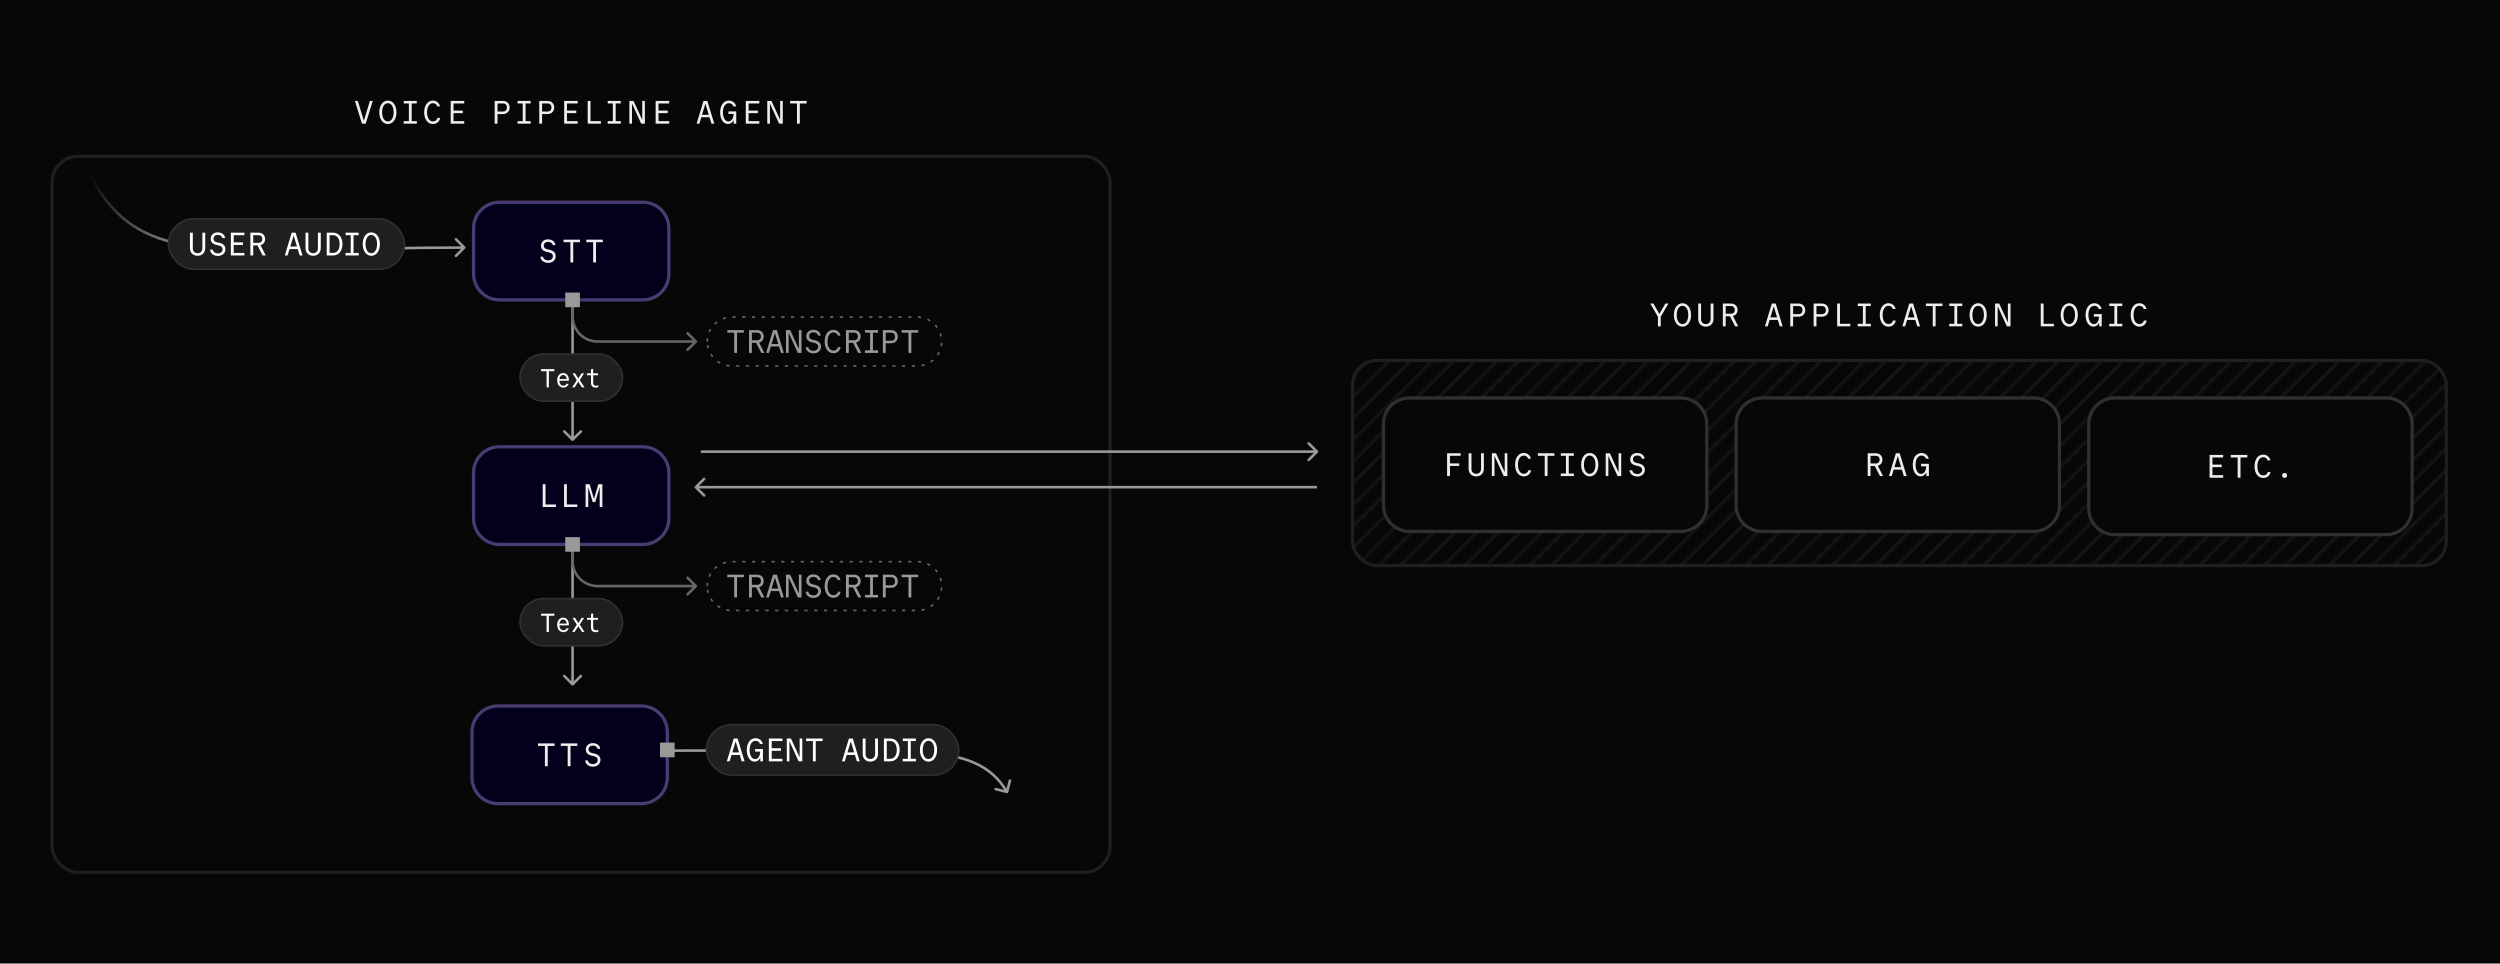 <svg width="768" height="296" viewBox="0 0 768 296" fill="none" xmlns="http://www.w3.org/2000/svg">
<rect width="768" height="296" fill="#070707"/>
<path d="M111.189 38L109.029 31H109.919L111.759 37.03H111.799L113.639 31H114.509L112.349 38H111.189ZM119.155 38.1C117.605 38.1 116.515 36.62 116.515 34.5C116.515 32.38 117.605 30.9 119.155 30.9C120.705 30.9 121.795 32.38 121.795 34.5C121.795 36.62 120.705 38.1 119.155 38.1ZM119.155 37.3C120.225 37.3 120.925 36.2 120.925 34.5C120.925 32.8 120.225 31.7 119.155 31.7C118.085 31.7 117.385 32.8 117.385 34.5C117.385 36.2 118.085 37.3 119.155 37.3ZM124.011 38V37.22H125.601V31.78H124.031V31H128.031V31.78H126.471V37.22H128.051V38H124.011ZM134.387 36.22H135.217C135.067 37.32 134.137 38.1 132.987 38.1C131.397 38.1 130.307 36.63 130.307 34.5C130.307 32.36 131.397 30.9 132.967 30.9C134.087 30.9 134.987 31.64 135.157 32.68H134.317C134.177 32.09 133.647 31.7 132.997 31.7C131.897 31.7 131.187 32.81 131.187 34.51C131.187 36.21 131.897 37.3 133.007 37.3C133.697 37.3 134.247 36.87 134.387 36.22ZM138.453 38V31H142.613V31.78H139.323V33.98H142.173V34.76H139.323V37.22H142.613V38H138.453ZM151.966 38V31H154.526C155.726 31 156.566 31.84 156.566 33.02C156.566 34.2 155.726 35.04 154.526 35.04H152.836V38H151.966ZM152.836 34.26H154.576C155.266 34.26 155.726 33.76 155.726 33.02C155.726 32.27 155.266 31.78 154.576 31.78H152.836V34.26ZM158.992 38V37.22H160.582V31.78H159.012V31H163.012V31.78H161.452V37.22H163.032V38H158.992ZM165.658 38V31H168.218C169.418 31 170.258 31.84 170.258 33.02C170.258 34.2 169.418 35.04 168.218 35.04H166.528V38H165.658ZM166.528 34.26H168.268C168.958 34.26 169.418 33.76 169.418 33.02C169.418 32.27 168.958 31.78 168.268 31.78H166.528V34.26ZM173.314 38V31H177.474V31.78H174.184V33.98H177.034V34.76H174.184V37.22H177.474V38H173.314ZM180.54 38V31H181.41V37.22H184.6V38H180.54ZM186.676 38V37.22H188.266V31.78H186.696V31H190.696V31.78H189.136V37.22H190.716V38H186.676ZM197.292 36.73V31H198.102V38H196.982L194.192 31.9H194.152V38H193.342V31H194.622L197.252 36.73H197.292ZM201.418 38V31H205.578V31.78H202.288V33.98H205.138V34.76H202.288V37.22H205.578V38H201.418ZM214.84 38H213.99L216.12 31H217.3L219.43 38H218.56L217.96 36.03H215.44L214.84 38ZM215.67 35.26H217.73L216.72 31.92H216.68L215.67 35.26ZM223.767 35.01V34.23H226.177V38H225.387V36.94H225.357C224.997 37.66 224.377 38.1 223.617 38.1C222.227 38.1 221.217 36.62 221.217 34.54C221.217 32.38 222.307 30.9 223.897 30.9C225.027 30.9 225.947 31.64 226.127 32.68H225.277C225.127 32.09 224.587 31.7 223.927 31.7C222.807 31.7 222.087 32.8 222.087 34.52C222.087 36.19 222.767 37.32 223.767 37.32C224.687 37.32 225.337 36.37 225.337 35.01H223.767ZM229.103 38V31H233.263V31.78H229.973V33.98H232.823V34.76H229.973V37.22H233.263V38H229.103ZM239.659 36.73V31H240.469V38H239.349L236.559 31.9H236.519V38H235.709V31H236.989L239.619 36.73H239.659ZM244.835 38V31.78H242.725V31H247.805V31.78H245.705V38H244.835Z" fill="#EDEDED"/>
<rect x="16" y="48" width="325" height="220" rx="8" fill="#070707"/>
<rect x="16" y="48" width="325" height="220" rx="8" stroke="#1F1F1F" stroke-linecap="round"/>
<path d="M404.854 139.033C405.01 138.877 405.01 138.623 404.854 138.467L402.308 135.922C402.152 135.765 401.899 135.765 401.743 135.922C401.587 136.078 401.587 136.331 401.743 136.487L404.006 138.75L401.743 141.013C401.587 141.169 401.587 141.422 401.743 141.578C401.899 141.735 402.152 141.735 402.308 141.578L404.854 139.033ZM215.292 139.15L404.571 139.15L404.571 138.35L215.292 138.35L215.292 139.15Z" fill="#999999"/>
<path d="M213.484 149.372C213.328 149.529 213.328 149.782 213.484 149.938L216.029 152.484C216.186 152.64 216.439 152.64 216.595 152.484C216.751 152.327 216.751 152.074 216.595 151.918L214.332 149.655L216.595 147.393C216.751 147.236 216.751 146.983 216.595 146.827C216.439 146.671 216.186 146.671 216.029 146.827L213.484 149.372ZM404.571 149.255L213.767 149.255V150.055L404.571 150.055V149.255Z" fill="#999999"/>
<path d="M145.473 70.123C145.473 65.705 149.055 62.123 153.473 62.123H197.473C201.891 62.123 205.473 65.705 205.473 70.123V84.123C205.473 88.541 201.891 92.123 197.473 92.123H153.473C149.055 92.123 145.473 88.541 145.473 84.123V70.123Z" fill="#03001B"/>
<path d="M145.473 70.123C145.473 65.705 149.055 62.123 153.473 62.123H197.473C201.891 62.123 205.473 65.705 205.473 70.123V84.123C205.473 88.541 201.891 92.123 197.473 92.123H153.473C149.055 92.123 145.473 88.541 145.473 84.123V70.123Z" stroke="#4A3C72" stroke-linecap="round"/>
<path d="M166.009 78.843H166.829C166.899 79.513 167.529 79.983 168.369 79.983C169.249 79.983 169.849 79.473 169.849 78.723C169.849 78.083 169.409 77.693 168.519 77.503L168.109 77.423C166.849 77.173 166.199 76.533 166.199 75.513C166.199 74.333 167.079 73.523 168.359 73.523C169.599 73.523 170.559 74.283 170.619 75.303H169.799C169.719 74.713 169.129 74.293 168.379 74.293C167.579 74.293 167.049 74.763 167.049 75.463C167.049 76.063 167.449 76.443 168.229 76.603L168.639 76.683C170.009 76.963 170.709 77.623 170.709 78.683C170.709 79.913 169.759 80.763 168.389 80.763C167.049 80.763 166.049 79.953 166.009 78.843ZM175.225 80.623V74.403H173.115V73.623H178.195V74.403H176.095V80.623H175.225ZM182.221 80.623V74.403H180.111V73.623H185.191V74.403H183.091V80.623H182.221Z" fill="#EDEDED"/>
<path d="M145.473 145.25C145.473 140.832 149.055 137.25 153.473 137.25H197.473C201.891 137.25 205.473 140.832 205.473 145.25V159.25C205.473 163.668 201.891 167.25 197.473 167.25H153.473C149.055 167.25 145.473 163.668 145.473 159.25V145.25Z" fill="#03001B"/>
<path d="M145.473 145.25C145.473 140.832 149.055 137.25 153.473 137.25H197.473C201.891 137.25 205.473 140.832 205.473 145.25V159.25C205.473 163.668 201.891 167.25 197.473 167.25H153.473C149.055 167.25 145.473 163.668 145.473 159.25V145.25Z" stroke="#4A3C72" stroke-linecap="round"/>
<path d="M166.719 155.75V148.75H167.589V154.97H170.779V155.75H166.719ZM173.275 155.75V148.75H174.145V154.97H177.335V155.75H173.275ZM180.711 149.77V155.75H179.891V148.75H181.141L182.451 153.18H182.491L183.801 148.75H185.051V155.75H184.231V149.77H184.191L182.861 154.23H182.081L180.751 149.77H180.711Z" fill="#EDEDED"/>
<path d="M509.313 100.25V97.31L506.953 93.25H507.923L509.753 96.44L511.593 93.25H512.533L510.173 97.31V100.25H509.313ZM516.859 100.35C515.309 100.35 514.219 98.87 514.219 96.75C514.219 94.63 515.309 93.15 516.859 93.15C518.409 93.15 519.499 94.63 519.499 96.75C519.499 98.87 518.409 100.35 516.859 100.35ZM516.859 99.55C517.929 99.55 518.629 98.45 518.629 96.75C518.629 95.05 517.929 93.95 516.859 93.95C515.789 93.95 515.089 95.05 515.089 96.75C515.089 98.45 515.789 99.55 516.859 99.55ZM526.375 93.25V98.05C526.375 99.4 525.405 100.35 524.035 100.35C522.665 100.35 521.695 99.4 521.695 98.05V93.25H522.565V98.05C522.565 98.95 523.165 99.55 524.035 99.55C524.915 99.55 525.505 98.95 525.505 98.05V93.25H526.375ZM530.131 96.37H531.841C532.501 96.37 532.941 95.9 532.941 95.2C532.941 94.5 532.501 94.03 531.841 94.03H530.131V96.37ZM529.261 100.25V93.25H531.791C532.961 93.25 533.781 94.05 533.781 95.2C533.781 96.15 533.221 96.86 532.361 97.08L533.981 100.25H533.031L531.441 97.15H530.131V100.25H529.261ZM543.033 100.25H542.183L544.313 93.25H545.493L547.623 100.25H546.753L546.153 98.28H543.633L543.033 100.25ZM543.863 97.51H545.923L544.913 94.17H544.873L543.863 97.51ZM549.97 100.25V93.25H552.53C553.73 93.25 554.57 94.09 554.57 95.27C554.57 96.45 553.73 97.29 552.53 97.29H550.84V100.25H549.97ZM550.84 96.51H552.58C553.27 96.51 553.73 96.01 553.73 95.27C553.73 94.52 553.27 94.03 552.58 94.03H550.84V96.51ZM557.146 100.25V93.25H559.706C560.906 93.25 561.746 94.09 561.746 95.27C561.746 96.45 560.906 97.29 559.706 97.29H558.016V100.25H557.146ZM558.016 96.51H559.756C560.446 96.51 560.906 96.01 560.906 95.27C560.906 94.52 560.446 94.03 559.756 94.03H558.016V96.51ZM564.372 100.25V93.25H565.242V99.47H568.432V100.25H564.372ZM570.688 100.25V99.47H572.278V94.03H570.708V93.25H574.708V94.03H573.148V99.47H574.728V100.25H570.688ZM581.544 98.47H582.374C582.224 99.57 581.294 100.35 580.144 100.35C578.554 100.35 577.464 98.88 577.464 96.75C577.464 94.61 578.554 93.15 580.124 93.15C581.244 93.15 582.144 93.89 582.314 94.93H581.474C581.334 94.34 580.804 93.95 580.154 93.95C579.054 93.95 578.344 95.06 578.344 96.76C578.344 98.46 579.054 99.55 580.164 99.55C580.854 99.55 581.404 99.12 581.544 98.47ZM585.25 100.25H584.4L586.53 93.25H587.71L589.84 100.25H588.97L588.37 98.28H585.85L585.25 100.25ZM586.08 97.51H588.14L587.13 94.17H587.09L586.08 97.51ZM593.746 100.25V94.03H591.636V93.25H596.716V94.03H594.616V100.25H593.746ZM598.792 100.25V99.47H600.382V94.03H598.812V93.25H602.812V94.03H601.252V99.47H602.832V100.25H598.792ZM607.688 100.35C606.138 100.35 605.048 98.87 605.048 96.75C605.048 94.63 606.138 93.15 607.688 93.15C609.238 93.15 610.328 94.63 610.328 96.75C610.328 98.87 609.238 100.35 607.688 100.35ZM607.688 99.55C608.758 99.55 609.458 98.45 609.458 96.75C609.458 95.05 608.758 93.95 607.688 93.95C606.618 93.95 605.918 95.05 605.918 96.75C605.918 98.45 606.618 99.55 607.688 99.55ZM616.824 98.98V93.25H617.634V100.25H616.514L613.724 94.15H613.684V100.25H612.874V93.25H614.154L616.784 98.98H616.824ZM626.917 100.25V93.25H627.787V99.47H630.977V100.25H626.917ZM635.673 100.35C634.123 100.35 633.033 98.87 633.033 96.75C633.033 94.63 634.123 93.15 635.673 93.15C637.223 93.15 638.313 94.63 638.313 96.75C638.313 98.87 637.223 100.35 635.673 100.35ZM635.673 99.55C636.743 99.55 637.443 98.45 637.443 96.75C637.443 95.05 636.743 93.95 635.673 93.95C634.603 93.95 633.903 95.05 633.903 96.75C633.903 98.45 634.603 99.55 635.673 99.55ZM643.239 97.26V96.48H645.649V100.25H644.859V99.19H644.829C644.469 99.91 643.849 100.35 643.089 100.35C641.699 100.35 640.689 98.87 640.689 96.79C640.689 94.63 641.779 93.15 643.369 93.15C644.499 93.15 645.419 93.89 645.599 94.93H644.749C644.599 94.34 644.059 93.95 643.399 93.95C642.279 93.95 641.559 95.05 641.559 96.77C641.559 98.44 642.239 99.57 643.239 99.57C644.159 99.57 644.809 98.62 644.809 97.26H643.239ZM647.945 100.25V99.47H649.535V94.03H647.965V93.25H651.965V94.03H650.405V99.47H651.985V100.25H647.945ZM658.621 98.47H659.451C659.301 99.57 658.371 100.35 657.221 100.35C655.631 100.35 654.541 98.88 654.541 96.75C654.541 94.61 655.631 93.15 657.201 93.15C658.321 93.15 659.221 93.89 659.391 94.93H658.551C658.411 94.34 657.881 93.95 657.231 93.95C656.131 93.95 655.421 95.06 655.421 96.76C655.421 98.46 656.131 99.55 657.241 99.55C657.931 99.55 658.481 99.12 658.621 98.47Z" fill="#EDEDED"/>
<g clip-path="url(#clip0_310_43258)">
<path fill-rule="evenodd" clip-rule="evenodd" d="M-20.891 358.58L412.629 -74.939L413.385 -74.183L-20.135 359.336L-20.891 358.58Z" fill="#131313"/>
<path fill-rule="evenodd" clip-rule="evenodd" d="M-14.255 358.58L419.265 -74.939L420.021 -74.183L-13.499 359.336L-14.255 358.58Z" fill="#131313"/>
<path fill-rule="evenodd" clip-rule="evenodd" d="M-7.619 358.58L425.901 -74.939L426.657 -74.183L-6.863 359.336L-7.619 358.58Z" fill="#131313"/>
<path fill-rule="evenodd" clip-rule="evenodd" d="M-0.983 358.58L432.537 -74.939L433.293 -74.183L-0.227 359.336L-0.983 358.58Z" fill="#131313"/>
<path fill-rule="evenodd" clip-rule="evenodd" d="M5.653 358.58L439.173 -74.939L439.929 -74.183L6.409 359.336L5.653 358.58Z" fill="#131313"/>
<path fill-rule="evenodd" clip-rule="evenodd" d="M12.289 358.58L445.809 -74.939L446.565 -74.183L13.045 359.336L12.289 358.58Z" fill="#131313"/>
<path fill-rule="evenodd" clip-rule="evenodd" d="M18.925 358.58L452.445 -74.939L453.201 -74.183L19.681 359.336L18.925 358.58Z" fill="#131313"/>
<path fill-rule="evenodd" clip-rule="evenodd" d="M25.561 358.58L459.081 -74.939L459.837 -74.183L26.317 359.336L25.561 358.58Z" fill="#131313"/>
<path fill-rule="evenodd" clip-rule="evenodd" d="M32.197 358.58L465.717 -74.939L466.473 -74.183L32.953 359.336L32.197 358.58Z" fill="#131313"/>
<path fill-rule="evenodd" clip-rule="evenodd" d="M38.833 358.58L472.353 -74.939L473.109 -74.183L39.589 359.336L38.833 358.58Z" fill="#131313"/>
<path fill-rule="evenodd" clip-rule="evenodd" d="M45.469 358.58L478.989 -74.939L479.745 -74.183L46.225 359.336L45.469 358.58Z" fill="#131313"/>
<path fill-rule="evenodd" clip-rule="evenodd" d="M52.105 358.58L485.625 -74.939L486.381 -74.183L52.861 359.336L52.105 358.58Z" fill="#131313"/>
<path fill-rule="evenodd" clip-rule="evenodd" d="M58.741 358.58L492.261 -74.939L493.017 -74.183L59.497 359.336L58.741 358.58Z" fill="#131313"/>
<path fill-rule="evenodd" clip-rule="evenodd" d="M65.377 358.58L498.897 -74.939L499.653 -74.183L66.133 359.336L65.377 358.58Z" fill="#131313"/>
<path fill-rule="evenodd" clip-rule="evenodd" d="M72.013 358.58L505.533 -74.939L506.289 -74.183L72.769 359.336L72.013 358.58Z" fill="#131313"/>
<path fill-rule="evenodd" clip-rule="evenodd" d="M78.649 358.58L512.169 -74.939L512.925 -74.183L79.405 359.336L78.649 358.58Z" fill="#131313"/>
<path fill-rule="evenodd" clip-rule="evenodd" d="M85.285 358.58L518.805 -74.939L519.561 -74.183L86.041 359.336L85.285 358.58Z" fill="#131313"/>
<path fill-rule="evenodd" clip-rule="evenodd" d="M91.921 358.58L525.441 -74.939L526.197 -74.183L92.677 359.336L91.921 358.58Z" fill="#131313"/>
<path fill-rule="evenodd" clip-rule="evenodd" d="M98.558 358.58L532.077 -74.939L532.833 -74.183L99.314 359.336L98.558 358.58Z" fill="#131313"/>
<path fill-rule="evenodd" clip-rule="evenodd" d="M105.194 358.58L538.713 -74.939L539.469 -74.183L105.95 359.336L105.194 358.58Z" fill="#131313"/>
<path fill-rule="evenodd" clip-rule="evenodd" d="M111.83 358.58L545.349 -74.939L546.105 -74.183L112.586 359.336L111.83 358.58Z" fill="#131313"/>
<path fill-rule="evenodd" clip-rule="evenodd" d="M118.466 358.58L551.985 -74.939L552.741 -74.183L119.222 359.336L118.466 358.58Z" fill="#131313"/>
<path fill-rule="evenodd" clip-rule="evenodd" d="M125.102 358.58L558.621 -74.939L559.377 -74.183L125.858 359.336L125.102 358.58Z" fill="#131313"/>
<path fill-rule="evenodd" clip-rule="evenodd" d="M131.738 358.58L565.257 -74.939L566.013 -74.183L132.494 359.336L131.738 358.58Z" fill="#131313"/>
<path fill-rule="evenodd" clip-rule="evenodd" d="M138.374 358.58L571.893 -74.939L572.65 -74.183L139.13 359.336L138.374 358.58Z" fill="#131313"/>
<path fill-rule="evenodd" clip-rule="evenodd" d="M145.01 358.58L578.53 -74.939L579.285 -74.183L145.766 359.336L145.01 358.58Z" fill="#131313"/>
<path fill-rule="evenodd" clip-rule="evenodd" d="M151.646 358.58L585.166 -74.939L585.921 -74.183L152.402 359.336L151.646 358.58Z" fill="#131313"/>
<path fill-rule="evenodd" clip-rule="evenodd" d="M158.282 358.58L591.802 -74.939L592.558 -74.183L159.038 359.336L158.282 358.58Z" fill="#131313"/>
<path fill-rule="evenodd" clip-rule="evenodd" d="M164.918 358.58L598.438 -74.939L599.194 -74.183L165.674 359.336L164.918 358.58Z" fill="#131313"/>
<path fill-rule="evenodd" clip-rule="evenodd" d="M171.554 358.58L605.074 -74.939L605.83 -74.183L172.31 359.336L171.554 358.58Z" fill="#131313"/>
<path fill-rule="evenodd" clip-rule="evenodd" d="M178.19 358.58L611.71 -74.939L612.466 -74.183L178.946 359.336L178.19 358.58Z" fill="#131313"/>
<path fill-rule="evenodd" clip-rule="evenodd" d="M184.826 358.58L618.346 -74.939L619.102 -74.183L185.582 359.336L184.826 358.58Z" fill="#131313"/>
<path fill-rule="evenodd" clip-rule="evenodd" d="M191.462 358.58L624.982 -74.939L625.738 -74.183L192.218 359.336L191.462 358.58Z" fill="#131313"/>
<path fill-rule="evenodd" clip-rule="evenodd" d="M198.098 358.58L631.618 -74.939L632.374 -74.183L198.854 359.336L198.098 358.58Z" fill="#131313"/>
<path fill-rule="evenodd" clip-rule="evenodd" d="M204.734 358.58L638.254 -74.939L639.01 -74.183L205.49 359.336L204.734 358.58Z" fill="#131313"/>
<path fill-rule="evenodd" clip-rule="evenodd" d="M211.37 358.58L644.89 -74.939L645.646 -74.183L212.126 359.336L211.37 358.58Z" fill="#131313"/>
<path fill-rule="evenodd" clip-rule="evenodd" d="M218.006 358.58L651.526 -74.939L652.282 -74.183L218.762 359.336L218.006 358.58Z" fill="#131313"/>
<path fill-rule="evenodd" clip-rule="evenodd" d="M224.642 358.58L658.162 -74.939L658.918 -74.183L225.398 359.336L224.642 358.58Z" fill="#131313"/>
<path fill-rule="evenodd" clip-rule="evenodd" d="M231.278 358.58L664.798 -74.939L665.554 -74.183L232.034 359.336L231.278 358.58Z" fill="#131313"/>
<path fill-rule="evenodd" clip-rule="evenodd" d="M237.914 358.58L671.434 -74.939L672.19 -74.183L238.67 359.336L237.914 358.58Z" fill="#131313"/>
<path fill-rule="evenodd" clip-rule="evenodd" d="M244.55 358.58L678.07 -74.939L678.826 -74.183L245.306 359.336L244.55 358.58Z" fill="#131313"/>
<path fill-rule="evenodd" clip-rule="evenodd" d="M251.186 358.58L684.706 -74.939L685.462 -74.183L251.942 359.336L251.186 358.58Z" fill="#131313"/>
<path fill-rule="evenodd" clip-rule="evenodd" d="M257.822 358.58L691.342 -74.939L692.098 -74.183L258.578 359.336L257.822 358.58Z" fill="#131313"/>
<path fill-rule="evenodd" clip-rule="evenodd" d="M264.458 358.58L697.978 -74.939L698.734 -74.183L265.214 359.336L264.458 358.58Z" fill="#131313"/>
<path fill-rule="evenodd" clip-rule="evenodd" d="M271.094 358.58L704.614 -74.939L705.37 -74.183L271.85 359.336L271.094 358.58Z" fill="#131313"/>
<path fill-rule="evenodd" clip-rule="evenodd" d="M277.73 358.58L711.25 -74.939L712.006 -74.183L278.486 359.336L277.73 358.58Z" fill="#131313"/>
<path fill-rule="evenodd" clip-rule="evenodd" d="M284.366 358.58L717.886 -74.939L718.642 -74.183L285.122 359.336L284.366 358.58Z" fill="#131313"/>
<path fill-rule="evenodd" clip-rule="evenodd" d="M291.002 358.58L724.522 -74.939L725.278 -74.183L291.758 359.336L291.002 358.58Z" fill="#131313"/>
<path fill-rule="evenodd" clip-rule="evenodd" d="M297.638 358.58L731.158 -74.939L731.914 -74.183L298.394 359.336L297.638 358.58Z" fill="#131313"/>
<path fill-rule="evenodd" clip-rule="evenodd" d="M304.274 358.58L737.794 -74.939L738.55 -74.183L305.03 359.336L304.274 358.58Z" fill="#131313"/>
<path fill-rule="evenodd" clip-rule="evenodd" d="M310.911 358.58L744.43 -74.939L745.186 -74.183L311.666 359.336L310.911 358.58Z" fill="#131313"/>
<path fill-rule="evenodd" clip-rule="evenodd" d="M317.547 358.58L751.066 -74.939L751.822 -74.183L318.302 359.336L317.547 358.58Z" fill="#131313"/>
<path fill-rule="evenodd" clip-rule="evenodd" d="M324.183 358.58L757.702 -74.939L758.458 -74.183L324.939 359.336L324.183 358.58Z" fill="#131313"/>
<path fill-rule="evenodd" clip-rule="evenodd" d="M330.819 358.58L764.338 -74.939L765.094 -74.183L331.575 359.336L330.819 358.58Z" fill="#131313"/>
<path fill-rule="evenodd" clip-rule="evenodd" d="M337.455 358.58L770.974 -74.939L771.73 -74.183L338.211 359.336L337.455 358.58Z" fill="#131313"/>
<path fill-rule="evenodd" clip-rule="evenodd" d="M344.091 358.58L777.61 -74.939L778.366 -74.183L344.847 359.336L344.091 358.58Z" fill="#131313"/>
<path fill-rule="evenodd" clip-rule="evenodd" d="M350.727 358.58L784.246 -74.939L785.002 -74.183L351.483 359.336L350.727 358.58Z" fill="#131313"/>
<path fill-rule="evenodd" clip-rule="evenodd" d="M357.363 358.58L790.883 -74.939L791.638 -74.183L358.119 359.336L357.363 358.58Z" fill="#131313"/>
<path fill-rule="evenodd" clip-rule="evenodd" d="M363.999 358.58L797.519 -74.939L798.275 -74.183L364.755 359.336L363.999 358.58Z" fill="#131313"/>
<path fill-rule="evenodd" clip-rule="evenodd" d="M370.635 358.58L804.155 -74.939L804.911 -74.183L371.391 359.336L370.635 358.58Z" fill="#131313"/>
<path fill-rule="evenodd" clip-rule="evenodd" d="M377.271 358.58L810.791 -74.939L811.547 -74.183L378.027 359.336L377.271 358.58Z" fill="#131313"/>
<path fill-rule="evenodd" clip-rule="evenodd" d="M383.907 358.58L817.427 -74.939L818.183 -74.183L384.663 359.336L383.907 358.58Z" fill="#131313"/>
<path fill-rule="evenodd" clip-rule="evenodd" d="M390.543 358.58L824.063 -74.939L824.819 -74.183L391.299 359.336L390.543 358.58Z" fill="#131313"/>
<path fill-rule="evenodd" clip-rule="evenodd" d="M397.179 358.58L830.699 -74.939L831.455 -74.183L397.935 359.336L397.179 358.58Z" fill="#131313"/>
<path fill-rule="evenodd" clip-rule="evenodd" d="M403.815 358.58L837.335 -74.939L838.091 -74.183L404.571 359.336L403.815 358.58Z" fill="#131313"/>
<path fill-rule="evenodd" clip-rule="evenodd" d="M410.451 358.58L843.971 -74.939L844.727 -74.183L411.207 359.336L410.451 358.58Z" fill="#131313"/>
<path fill-rule="evenodd" clip-rule="evenodd" d="M417.087 358.58L850.607 -74.939L851.363 -74.183L417.843 359.336L417.087 358.58Z" fill="#131313"/>
<path fill-rule="evenodd" clip-rule="evenodd" d="M423.723 358.58L857.243 -74.939L857.999 -74.183L424.479 359.336L423.723 358.58Z" fill="#131313"/>
<path fill-rule="evenodd" clip-rule="evenodd" d="M430.359 358.58L863.879 -74.939L864.635 -74.183L431.115 359.336L430.359 358.58Z" fill="#131313"/>
<path fill-rule="evenodd" clip-rule="evenodd" d="M436.995 358.58L870.515 -74.939L871.271 -74.183L437.751 359.336L436.995 358.58Z" fill="#131313"/>
<path fill-rule="evenodd" clip-rule="evenodd" d="M443.631 358.58L877.151 -74.939L877.907 -74.183L444.387 359.336L443.631 358.58Z" fill="#131313"/>
<path fill-rule="evenodd" clip-rule="evenodd" d="M450.267 358.58L883.787 -74.939L884.543 -74.183L451.023 359.336L450.267 358.58Z" fill="#131313"/>
<path fill-rule="evenodd" clip-rule="evenodd" d="M456.903 358.58L890.423 -74.939L891.179 -74.183L457.659 359.336L456.903 358.58Z" fill="#131313"/>
<path fill-rule="evenodd" clip-rule="evenodd" d="M463.539 358.58L897.059 -74.939L897.815 -74.183L464.295 359.336L463.539 358.58Z" fill="#131313"/>
<path fill-rule="evenodd" clip-rule="evenodd" d="M470.175 358.58L903.695 -74.939L904.451 -74.183L470.931 359.336L470.175 358.58Z" fill="#131313"/>
<path fill-rule="evenodd" clip-rule="evenodd" d="M476.811 358.58L910.331 -74.939L911.087 -74.183L477.567 359.336L476.811 358.58Z" fill="#131313"/>
<path fill-rule="evenodd" clip-rule="evenodd" d="M483.447 358.58L916.967 -74.939L917.723 -74.183L484.203 359.336L483.447 358.58Z" fill="#131313"/>
<path fill-rule="evenodd" clip-rule="evenodd" d="M490.083 358.58L923.603 -74.939L924.359 -74.183L490.839 359.336L490.083 358.58Z" fill="#131313"/>
<path fill-rule="evenodd" clip-rule="evenodd" d="M496.719 358.58L930.239 -74.939L930.995 -74.183L497.475 359.336L496.719 358.58Z" fill="#131313"/>
<path fill-rule="evenodd" clip-rule="evenodd" d="M503.355 358.58L936.875 -74.939L937.631 -74.183L504.111 359.336L503.355 358.58Z" fill="#131313"/>
<path fill-rule="evenodd" clip-rule="evenodd" d="M509.991 358.58L943.511 -74.939L944.267 -74.183L510.747 359.336L509.991 358.58Z" fill="#131313"/>
<path fill-rule="evenodd" clip-rule="evenodd" d="M516.627 358.58L950.147 -74.939L950.903 -74.183L517.383 359.336L516.627 358.58Z" fill="#131313"/>
<path fill-rule="evenodd" clip-rule="evenodd" d="M523.264 358.58L956.783 -74.939L957.539 -74.183L524.019 359.336L523.264 358.58Z" fill="#131313"/>
<path fill-rule="evenodd" clip-rule="evenodd" d="M529.9 358.58L963.419 -74.939L964.175 -74.183L530.655 359.336L529.9 358.58Z" fill="#131313"/>
<path fill-rule="evenodd" clip-rule="evenodd" d="M536.536 358.58L970.055 -74.939L970.811 -74.183L537.292 359.336L536.536 358.58Z" fill="#131313"/>
<path fill-rule="evenodd" clip-rule="evenodd" d="M543.172 358.58L976.691 -74.939L977.447 -74.183L543.928 359.336L543.172 358.58Z" fill="#131313"/>
<path fill-rule="evenodd" clip-rule="evenodd" d="M549.808 358.58L983.327 -74.939L984.083 -74.183L550.564 359.336L549.808 358.58Z" fill="#131313"/>
<path fill-rule="evenodd" clip-rule="evenodd" d="M556.444 358.58L989.964 -74.939L990.72 -74.183L557.2 359.336L556.444 358.58Z" fill="#131313"/>
<path fill-rule="evenodd" clip-rule="evenodd" d="M563.08 358.58L996.6 -74.939L997.356 -74.183L563.836 359.336L563.08 358.58Z" fill="#131313"/>
<path fill-rule="evenodd" clip-rule="evenodd" d="M569.716 358.58L1003.24 -74.939L1003.99 -74.183L570.472 359.336L569.716 358.58Z" fill="#131313"/>
<path fill-rule="evenodd" clip-rule="evenodd" d="M576.352 358.58L1009.87 -74.939L1010.63 -74.183L577.108 359.336L576.352 358.58Z" fill="#131313"/>
<path fill-rule="evenodd" clip-rule="evenodd" d="M582.988 358.58L1016.51 -74.939L1017.26 -74.183L583.744 359.336L582.988 358.58Z" fill="#131313"/>
<path fill-rule="evenodd" clip-rule="evenodd" d="M589.624 358.58L1023.14 -74.939L1023.9 -74.183L590.38 359.336L589.624 358.58Z" fill="#131313"/>
<path fill-rule="evenodd" clip-rule="evenodd" d="M596.26 358.58L1029.78 -74.939L1030.54 -74.183L597.016 359.336L596.26 358.58Z" fill="#131313"/>
<path fill-rule="evenodd" clip-rule="evenodd" d="M602.896 358.58L1036.42 -74.939L1037.17 -74.183L603.652 359.336L602.896 358.58Z" fill="#131313"/>
<path fill-rule="evenodd" clip-rule="evenodd" d="M609.532 358.58L1043.05 -74.939L1043.81 -74.183L610.288 359.336L609.532 358.58Z" fill="#131313"/>
<path fill-rule="evenodd" clip-rule="evenodd" d="M616.168 358.58L1049.69 -74.939L1050.44 -74.183L616.924 359.336L616.168 358.58Z" fill="#131313"/>
<path fill-rule="evenodd" clip-rule="evenodd" d="M622.804 358.58L1056.32 -74.939L1057.08 -74.183L623.56 359.336L622.804 358.58Z" fill="#131313"/>
<path fill-rule="evenodd" clip-rule="evenodd" d="M629.44 358.58L1062.96 -74.939L1063.72 -74.183L630.196 359.336L629.44 358.58Z" fill="#131313"/>
<path fill-rule="evenodd" clip-rule="evenodd" d="M636.077 358.58L1069.6 -74.939L1070.35 -74.183L636.832 359.336L636.077 358.58Z" fill="#131313"/>
<path fill-rule="evenodd" clip-rule="evenodd" d="M642.713 358.58L1076.23 -74.939L1076.99 -74.183L643.469 359.336L642.713 358.58Z" fill="#131313"/>
<path fill-rule="evenodd" clip-rule="evenodd" d="M649.349 358.58L1082.87 -74.939L1083.62 -74.183L650.105 359.336L649.349 358.58Z" fill="#131313"/>
<path fill-rule="evenodd" clip-rule="evenodd" d="M655.985 358.58L1089.5 -74.939L1090.26 -74.183L656.741 359.336L655.985 358.58Z" fill="#131313"/>
<path fill-rule="evenodd" clip-rule="evenodd" d="M662.621 358.58L1096.14 -74.939L1096.9 -74.183L663.377 359.336L662.621 358.58Z" fill="#131313"/>
<path fill-rule="evenodd" clip-rule="evenodd" d="M669.257 358.58L1102.78 -74.939L1103.53 -74.183L670.013 359.336L669.257 358.58Z" fill="#131313"/>
<path fill-rule="evenodd" clip-rule="evenodd" d="M675.893 358.58L1109.41 -74.939L1110.17 -74.183L676.649 359.336L675.893 358.58Z" fill="#131313"/>
<path fill-rule="evenodd" clip-rule="evenodd" d="M682.529 358.58L1116.05 -74.939L1116.8 -74.183L683.285 359.336L682.529 358.58Z" fill="#131313"/>
<path fill-rule="evenodd" clip-rule="evenodd" d="M689.165 358.58L1122.68 -74.939L1123.44 -74.183L689.921 359.336L689.165 358.58Z" fill="#131313"/>
<path fill-rule="evenodd" clip-rule="evenodd" d="M695.801 358.58L1129.32 -74.939L1130.08 -74.183L696.557 359.336L695.801 358.58Z" fill="#131313"/>
<path fill-rule="evenodd" clip-rule="evenodd" d="M702.437 358.58L1135.96 -74.939L1136.71 -74.183L703.193 359.336L702.437 358.58Z" fill="#131313"/>
<path fill-rule="evenodd" clip-rule="evenodd" d="M709.073 358.58L1142.59 -74.939L1143.35 -74.183L709.829 359.336L709.073 358.58Z" fill="#131313"/>
<path fill-rule="evenodd" clip-rule="evenodd" d="M715.709 358.58L1149.23 -74.939L1149.99 -74.183L716.465 359.336L715.709 358.58Z" fill="#131313"/>
<path fill-rule="evenodd" clip-rule="evenodd" d="M722.345 358.58L1155.87 -74.939L1156.62 -74.183L723.101 359.336L722.345 358.58Z" fill="#131313"/>
<path fill-rule="evenodd" clip-rule="evenodd" d="M728.981 358.58L1162.5 -74.939L1163.26 -74.183L729.737 359.336L728.981 358.58Z" fill="#131313"/>
<path fill-rule="evenodd" clip-rule="evenodd" d="M735.617 358.58L1169.14 -74.939L1169.89 -74.183L736.373 359.336L735.617 358.58Z" fill="#131313"/>
<path fill-rule="evenodd" clip-rule="evenodd" d="M742.254 358.58L1175.77 -74.939L1176.53 -74.183L743.009 359.336L742.254 358.58Z" fill="#131313"/>
<path fill-rule="evenodd" clip-rule="evenodd" d="M748.89 358.58L1182.41 -74.939L1183.17 -74.183L749.646 359.336L748.89 358.58Z" fill="#131313"/>
<path fill-rule="evenodd" clip-rule="evenodd" d="M755.526 358.58L1189.05 -74.939L1189.8 -74.183L756.282 359.336L755.526 358.58Z" fill="#131313"/>
</g>
<rect x="415.5" y="110.75" width="336" height="63" rx="7.5" stroke="#1F1F1F"/>
<path d="M425 130.25C425 125.832 428.582 122.25 433 122.25H516.333C520.752 122.25 524.333 125.832 524.333 130.25V155.25C524.333 159.668 520.752 163.25 516.333 163.25H433C428.582 163.25 425 159.668 425 155.25V130.25Z" fill="#070707"/>
<path d="M425 130.25C425 125.832 428.582 122.25 433 122.25H516.333C520.752 122.25 524.333 125.832 524.333 130.25V155.25C524.333 159.668 520.752 163.25 516.333 163.25H433C428.582 163.25 425 159.668 425 155.25V130.25Z" stroke="#303030" stroke-linecap="round"/>
<path d="M444.544 146.25V139.25H448.704V140.03H445.424V142.36H448.264V143.14H445.424V146.25H444.544ZM455.84 139.25V144.05C455.84 145.4 454.87 146.35 453.5 146.35C452.13 146.35 451.16 145.4 451.16 144.05V139.25H452.03V144.05C452.03 144.95 452.63 145.55 453.5 145.55C454.38 145.55 454.97 144.95 454.97 144.05V139.25H455.84ZM462.246 144.98V139.25H463.056V146.25H461.936L459.146 140.15H459.106V146.25H458.296V139.25H459.576L462.206 144.98H462.246ZM469.513 144.47H470.343C470.193 145.57 469.263 146.35 468.113 146.35C466.523 146.35 465.433 144.88 465.433 142.75C465.433 140.61 466.523 139.15 468.093 139.15C469.213 139.15 470.113 139.89 470.283 140.93H469.443C469.303 140.34 468.773 139.95 468.123 139.95C467.023 139.95 466.313 141.06 466.313 142.76C466.313 144.46 467.023 145.55 468.133 145.55C468.823 145.55 469.373 145.12 469.513 144.47ZM474.539 146.25V140.03H472.429V139.25H477.509V140.03H475.409V146.25H474.539ZM479.465 146.25V145.47H481.055V140.03H479.485V139.25H483.485V140.03H481.925V145.47H483.505V146.25H479.465ZM488.361 146.35C486.811 146.35 485.721 144.87 485.721 142.75C485.721 140.63 486.811 139.15 488.361 139.15C489.911 139.15 491.001 140.63 491.001 142.75C491.001 144.87 489.911 146.35 488.361 146.35ZM488.361 145.55C489.431 145.55 490.131 144.45 490.131 142.75C490.131 141.05 489.431 139.95 488.361 139.95C487.291 139.95 486.591 141.05 486.591 142.75C486.591 144.45 487.291 145.55 488.361 145.55ZM497.227 144.98V139.25H498.037V146.25H496.917L494.127 140.15H494.087V146.25H493.277V139.25H494.557L497.187 144.98H497.227ZM500.603 144.47H501.423C501.493 145.14 502.123 145.61 502.963 145.61C503.843 145.61 504.443 145.1 504.443 144.35C504.443 143.71 504.003 143.32 503.113 143.13L502.703 143.05C501.443 142.8 500.793 142.16 500.793 141.14C500.793 139.96 501.673 139.15 502.953 139.15C504.193 139.15 505.153 139.91 505.213 140.93H504.393C504.313 140.34 503.723 139.92 502.973 139.92C502.173 139.92 501.643 140.39 501.643 141.09C501.643 141.69 502.043 142.07 502.823 142.23L503.233 142.31C504.603 142.59 505.303 143.25 505.303 144.31C505.303 145.54 504.353 146.39 502.983 146.39C501.643 146.39 500.643 145.58 500.603 144.47Z" fill="#EDEDED"/>
<path d="M533.333 130.25C533.333 125.832 536.915 122.25 541.333 122.25H624.667C629.085 122.25 632.667 125.832 632.667 130.25V155.25C632.667 159.668 629.085 163.25 624.667 163.25H541.333C536.915 163.25 533.333 159.668 533.333 155.25V130.25Z" fill="#070707"/>
<path d="M533.333 130.25C533.333 125.832 536.915 122.25 541.333 122.25H624.667C629.085 122.25 632.667 125.832 632.667 130.25V155.25C632.667 159.668 629.085 163.25 624.667 163.25H541.333C536.915 163.25 533.333 159.668 533.333 155.25V130.25Z" stroke="#303030" stroke-linecap="round"/>
<path d="M574.626 142.37H576.336C576.996 142.37 577.436 141.9 577.436 141.2C577.436 140.5 576.996 140.03 576.336 140.03H574.626V142.37ZM573.756 146.25V139.25H576.286C577.456 139.25 578.276 140.05 578.276 141.2C578.276 142.15 577.716 142.86 576.856 143.08L578.476 146.25H577.526L575.936 143.15H574.626V146.25H573.756ZM581.132 146.25H580.282L582.412 139.25H583.592L585.722 146.25H584.852L584.252 144.28H581.732L581.132 146.25ZM581.962 143.51H584.022L583.012 140.17H582.972L581.962 143.51ZM590.148 143.26V142.48H592.558V146.25H591.768V145.19H591.738C591.378 145.91 590.758 146.35 589.998 146.35C588.608 146.35 587.598 144.87 587.598 142.79C587.598 140.63 588.688 139.15 590.278 139.15C591.408 139.15 592.328 139.89 592.508 140.93H591.658C591.508 140.34 590.968 139.95 590.308 139.95C589.188 139.95 588.468 141.05 588.468 142.77C588.468 144.44 589.148 145.57 590.148 145.57C591.068 145.57 591.718 144.62 591.718 143.26H590.148Z" fill="#EDEDED"/>
<path d="M641.667 130.25C641.667 125.832 645.248 122.25 649.667 122.25H733C737.418 122.25 741 125.832 741 130.25V156.25C741 160.668 737.418 164.25 733 164.25H649.667C645.248 164.25 641.667 160.668 641.667 156.25V130.25Z" fill="#070707"/>
<path d="M641.667 130.25C641.667 125.832 645.248 122.25 649.667 122.25H733C737.418 122.25 741 125.832 741 130.25V156.25C741 160.668 737.418 164.25 733 164.25H649.667C645.248 164.25 641.667 160.668 641.667 156.25V130.25Z" stroke="#303030" stroke-linecap="round"/>
<path d="M678.791 146.75V139.75H682.951V140.53H679.661V142.73H682.511V143.51H679.661V145.97H682.951V146.75H678.791ZM687.407 146.75V140.53H685.297V139.75H690.377V140.53H688.277V146.75H687.407ZM696.673 144.97H697.503C697.353 146.07 696.423 146.85 695.273 146.85C693.683 146.85 692.593 145.38 692.593 143.25C692.593 141.11 693.683 139.65 695.253 139.65C696.373 139.65 697.273 140.39 697.443 141.43H696.603C696.463 140.84 695.933 140.45 695.283 140.45C694.183 140.45 693.473 141.56 693.473 143.26C693.473 144.96 694.183 146.05 695.293 146.05C695.983 146.05 696.533 145.62 696.673 144.97ZM701.059 146.06C701.059 145.63 701.399 145.29 701.829 145.29C702.259 145.29 702.599 145.63 702.599 146.06C702.599 146.49 702.259 146.83 701.829 146.83C701.399 146.83 701.059 146.49 701.059 146.06Z" fill="#EDEDED"/>
<path d="M175.609 135.368C175.766 135.525 176.019 135.525 176.175 135.368L178.721 132.823C178.877 132.666 178.877 132.413 178.721 132.257C178.565 132.101 178.311 132.101 178.155 132.257L175.892 134.52L173.63 132.257C173.473 132.101 173.22 132.101 173.064 132.257C172.908 132.413 172.908 132.666 173.064 132.823L175.609 135.368ZM175.492 92.123L175.492 135.085L176.292 135.085L176.292 92.123L175.492 92.123Z" fill="#999999"/>
<path d="M214.049 105.195C214.206 105.039 214.206 104.785 214.049 104.629L211.504 102.084C211.348 101.927 211.094 101.927 210.938 102.084C210.782 102.24 210.782 102.493 210.938 102.649L213.201 104.912L210.938 107.175C210.782 107.331 210.782 107.584 210.938 107.74C211.094 107.897 211.348 107.897 211.504 107.74L214.049 105.195ZM175.492 93.293V97.232H176.292V93.293H175.492ZM183.572 105.312H213.767V104.512H183.572V105.312ZM175.492 97.232C175.492 101.694 179.11 105.312 183.572 105.312V104.512C179.552 104.512 176.292 101.253 176.292 97.232H175.492Z" fill="#666666"/>
<rect x="159.75" y="108.75" width="31.5" height="14.5" rx="7.25" fill="#1F1F1F"/>
<rect x="159.75" y="108.75" width="31.5" height="14.5" rx="7.25" stroke="#303030" stroke-width="0.5"/>
<path d="M167.912 119V114.024H166.224V113.4H170.288V114.024H168.608V119H167.912ZM171.829 116.968C171.877 117.888 172.365 118.488 173.101 118.488C173.549 118.488 173.909 118.256 174.037 117.896H174.677C174.517 118.608 173.877 119.08 173.085 119.08C171.965 119.08 171.165 118.136 171.165 116.816C171.165 115.52 171.925 114.6 172.997 114.6C174.037 114.6 174.757 115.464 174.757 116.712V116.968H171.829ZM172.997 115.184C172.397 115.184 171.965 115.672 171.853 116.44H174.093C174.061 115.68 173.605 115.184 172.997 115.184ZM175.762 119L177.202 116.776L175.882 114.68H176.666L177.658 116.288L178.658 114.68H179.418L178.098 116.76L179.554 119H178.77L177.65 117.24L176.53 119H175.762ZM182.223 117.552C182.223 118.2 182.503 118.512 183.079 118.512C183.319 118.512 183.559 118.456 183.799 118.336V118.896C183.575 119.016 183.287 119.08 182.967 119.08C182.039 119.08 181.551 118.552 181.551 117.552V115.28H180.335V114.68H181.551V113.432L182.223 113.32V114.68H183.719V115.28H182.223V117.552Z" fill="white"/>
<g filter="url(#filter0_d_310_43258)">
<rect width="4.5" height="4.5" transform="matrix(4.37114e-08 -1 -1 -4.37114e-08 178.142 94.373)" fill="#999999"/>
</g>
<path d="M175.609 210.495C175.766 210.651 176.019 210.651 176.175 210.495L178.721 207.95C178.877 207.793 178.877 207.54 178.721 207.384C178.565 207.228 178.311 207.228 178.155 207.384L175.892 209.647L173.63 207.384C173.473 207.228 173.22 207.228 173.064 207.384C172.908 207.54 172.908 207.793 173.064 207.95L175.609 210.495ZM175.492 167.25L175.492 210.212L176.292 210.212L176.292 167.25L175.492 167.25Z" fill="#999999"/>
<path d="M214.049 180.322C214.206 180.166 214.206 179.912 214.049 179.756L211.504 177.211C211.348 177.054 211.094 177.054 210.938 177.211C210.782 177.367 210.782 177.62 210.938 177.776L213.201 180.039L210.938 182.302C210.782 182.458 210.782 182.711 210.938 182.867C211.094 183.024 211.348 183.024 211.504 182.867L214.049 180.322ZM175.492 168.419V172.359H176.292V168.419H175.492ZM183.572 180.439H213.767V179.639H183.572V180.439ZM175.492 172.359C175.492 176.821 179.11 180.439 183.572 180.439V179.639C179.552 179.639 176.292 176.38 176.292 172.359H175.492Z" fill="#666666"/>
<rect x="159.75" y="183.877" width="31.5" height="14.5" rx="7.25" fill="#1F1F1F"/>
<rect x="159.75" y="183.877" width="31.5" height="14.5" rx="7.25" stroke="#303030" stroke-width="0.5"/>
<path d="M167.912 194.127V189.151H166.224V188.527H170.288V189.151H168.608V194.127H167.912ZM171.829 192.095C171.877 193.015 172.365 193.615 173.101 193.615C173.549 193.615 173.909 193.383 174.037 193.023H174.677C174.517 193.735 173.877 194.207 173.085 194.207C171.965 194.207 171.165 193.263 171.165 191.943C171.165 190.647 171.925 189.727 172.997 189.727C174.037 189.727 174.757 190.591 174.757 191.839V192.095H171.829ZM172.997 190.311C172.397 190.311 171.965 190.799 171.853 191.567H174.093C174.061 190.807 173.605 190.311 172.997 190.311ZM175.762 194.127L177.202 191.903L175.882 189.807H176.666L177.658 191.415L178.658 189.807H179.418L178.098 191.887L179.554 194.127H178.77L177.65 192.367L176.53 194.127H175.762ZM182.223 192.679C182.223 193.327 182.503 193.639 183.079 193.639C183.319 193.639 183.559 193.583 183.799 193.463V194.023C183.575 194.143 183.287 194.207 182.967 194.207C182.039 194.207 181.551 193.679 181.551 192.679V190.407H180.335V189.807H181.551V188.559L182.223 188.447V189.807H183.719V190.407H182.223V192.679Z" fill="white"/>
<g filter="url(#filter1_d_310_43258)">
<rect width="4.5" height="4.5" transform="matrix(4.37114e-08 -1 -1 -4.37114e-08 178.142 169.5)" fill="#999999"/>
</g>
<path d="M309.263 243.676C309.477 243.731 309.695 243.601 309.749 243.387L310.633 239.897C310.688 239.683 310.558 239.465 310.344 239.411C310.13 239.357 309.912 239.486 309.858 239.701L309.072 242.803L305.97 242.017C305.756 241.963 305.538 242.092 305.484 242.306C305.43 242.52 305.559 242.738 305.774 242.792L309.263 243.676ZM309.705 243.084C307.218 238.909 304.046 236.004 299.544 234.009C295.057 232.021 289.265 230.944 281.549 230.383C266.129 229.261 242.833 230.195 206.546 230.195V230.995C242.889 230.995 266.108 230.062 281.491 231.181C289.177 231.74 294.859 232.809 299.22 234.741C303.564 236.666 306.612 239.454 309.018 243.493L309.705 243.084Z" fill="#999999"/>
<rect x="217.024" y="222.626" width="77.5" height="15.5" rx="7.75" fill="#1F1F1F"/>
<rect x="217.024" y="222.626" width="77.5" height="15.5" rx="7.75" stroke="#303030" stroke-width="0.5"/>
<path d="M224.134 233.876H223.284L225.414 226.876H226.594L228.724 233.876H227.854L227.254 231.906H224.734L224.134 233.876ZM224.964 231.136H227.024L226.014 227.796H225.974L224.964 231.136ZM231.96 230.886V230.106H234.37V233.876H233.58V232.816H233.55C233.19 233.536 232.57 233.976 231.81 233.976C230.42 233.976 229.41 232.496 229.41 230.416C229.41 228.256 230.5 226.776 232.09 226.776C233.22 226.776 234.14 227.516 234.32 228.556H233.47C233.32 227.966 232.78 227.576 232.12 227.576C231 227.576 230.28 228.676 230.28 230.396C230.28 232.066 230.96 233.196 231.96 233.196C232.88 233.196 233.53 232.246 233.53 230.886H231.96ZM236.196 233.876V226.876H240.356V227.656H237.066V229.856H239.916V230.636H237.066V233.096H240.356V233.876H236.196ZM245.652 232.606V226.876H246.462V233.876H245.342L242.552 227.776H242.512V233.876H241.702V226.876H242.982L245.612 232.606H245.652ZM249.729 233.876V227.656H247.619V226.876H252.699V227.656H250.599V233.876H249.729ZM259.511 233.876H258.661L260.791 226.876H261.971L264.101 233.876H263.231L262.631 231.906H260.111L259.511 233.876ZM260.341 231.136H262.401L261.391 227.796H261.351L260.341 231.136ZM269.707 226.876V231.676C269.707 233.026 268.737 233.976 267.367 233.976C265.997 233.976 265.027 233.026 265.027 231.676V226.876H265.897V231.676C265.897 232.576 266.497 233.176 267.367 233.176C268.247 233.176 268.837 232.576 268.837 231.676V226.876H269.707ZM271.543 233.876V226.876H273.533C275.223 226.876 276.373 228.296 276.373 230.376C276.373 232.456 275.223 233.876 273.533 233.876H271.543ZM272.413 233.096H273.533C274.723 233.096 275.493 232.036 275.493 230.376C275.493 228.716 274.723 227.656 273.533 227.656H272.413V233.096ZM277.319 233.876V233.096H278.909V227.656H277.339V226.876H281.339V227.656H279.779V233.096H281.359V233.876H277.319ZM285.235 233.976C283.685 233.976 282.595 232.496 282.595 230.376C282.595 228.256 283.685 226.776 285.235 226.776C286.785 226.776 287.875 228.256 287.875 230.376C287.875 232.496 286.785 233.976 285.235 233.976ZM285.235 233.176C286.305 233.176 287.005 232.076 287.005 230.376C287.005 228.676 286.305 227.576 285.235 227.576C284.165 227.576 283.465 228.676 283.465 230.376C283.465 232.076 284.165 233.176 285.235 233.176Z" fill="white"/>
<path d="M145 224.876C145 220.458 148.582 216.876 153 216.876H197C201.418 216.876 205 220.458 205 224.876V238.876C205 243.295 201.418 246.876 197 246.876H153C148.582 246.876 145 243.295 145 238.876V224.876Z" fill="#03001B"/>
<path d="M145 224.876C145 220.458 148.582 216.876 153 216.876H197C201.418 216.876 205 220.458 205 224.876V238.876C205 243.295 201.418 246.876 197 246.876H153C148.582 246.876 145 243.295 145 238.876V224.876Z" stroke="#4A3C72" stroke-linecap="round"/>
<path d="M167.396 235.376V229.156H165.286V228.376H170.366V229.156H168.266V235.376H167.396ZM174.392 235.376V229.156H172.282V228.376H177.362V229.156H175.262V235.376H174.392ZM179.768 233.596H180.588C180.658 234.266 181.288 234.736 182.128 234.736C183.008 234.736 183.608 234.226 183.608 233.476C183.608 232.836 183.168 232.446 182.278 232.256L181.868 232.176C180.608 231.926 179.958 231.286 179.958 230.266C179.958 229.086 180.838 228.276 182.118 228.276C183.358 228.276 184.318 229.036 184.378 230.056H183.558C183.478 229.466 182.888 229.046 182.138 229.046C181.338 229.046 180.808 229.516 180.808 230.216C180.808 230.816 181.208 231.196 181.988 231.356L182.398 231.436C183.768 231.716 184.468 232.376 184.468 233.436C184.468 234.666 183.518 235.516 182.148 235.516C180.808 235.516 179.808 234.706 179.768 233.596Z" fill="#EDEDED"/>
<g filter="url(#filter2_d_310_43258)">
<rect width="4.5" height="4.5" transform="matrix(4.37114e-08 -1 -1 -4.37114e-08 207.25 232.626)" fill="#999999"/>
</g>
<path d="M142.899 76.333C143.055 76.177 143.055 75.923 142.899 75.767L140.353 73.222C140.197 73.065 139.944 73.065 139.787 73.222C139.631 73.378 139.631 73.631 139.787 73.787L142.05 76.05L139.787 78.313C139.631 78.469 139.631 78.722 139.787 78.878C139.944 79.035 140.197 79.035 140.353 78.878L142.899 76.333ZM27.163 53.335C30.974 61.138 35.566 66.509 41.47 70.156C47.367 73.8 54.538 75.702 63.469 76.629C72.398 77.556 83.119 77.509 96.129 77.233C109.146 76.957 124.464 76.45 142.616 76.45V75.65C124.453 75.65 109.119 76.157 96.112 76.433C83.099 76.71 72.425 76.754 63.552 75.833C54.682 74.913 47.644 73.031 41.89 69.476C36.142 65.924 31.642 60.683 27.882 52.984L27.163 53.335Z" fill="url(#paint0_linear_310_43258)"/>
<rect x="51.75" y="67.232" width="72.5" height="15.5" rx="7.75" fill="#1F1F1F"/>
<rect x="51.75" y="67.232" width="72.5" height="15.5" rx="7.75" stroke="#303030" stroke-width="0.5"/>
<path d="M63.04 71.482V76.282C63.04 77.632 62.07 78.582 60.7 78.582C59.33 78.582 58.36 77.632 58.36 76.282V71.482H59.23V76.282C59.23 77.182 59.83 77.782 60.7 77.782C61.58 77.782 62.17 77.182 62.17 76.282V71.482H63.04ZM64.546 76.702H65.366C65.436 77.372 66.066 77.842 66.906 77.842C67.786 77.842 68.386 77.332 68.386 76.582C68.386 75.942 67.946 75.552 67.056 75.362L66.646 75.282C65.386 75.032 64.736 74.392 64.736 73.372C64.736 72.192 65.616 71.382 66.896 71.382C68.136 71.382 69.096 72.142 69.156 73.162H68.336C68.256 72.572 67.666 72.152 66.916 72.152C66.116 72.152 65.586 72.622 65.586 73.322C65.586 73.922 65.986 74.302 66.766 74.462L67.176 74.542C68.546 74.822 69.246 75.482 69.246 76.542C69.246 77.772 68.296 78.622 66.926 78.622C65.586 78.622 64.586 77.812 64.546 76.702ZM70.922 78.482V71.482H75.082V72.262H71.792V74.462H74.642V75.242H71.792V77.702H75.082V78.482H70.922ZM77.788 74.602H79.498C80.158 74.602 80.598 74.132 80.598 73.432C80.598 72.732 80.158 72.262 79.498 72.262H77.788V74.602ZM76.918 78.482V71.482H79.448C80.618 71.482 81.438 72.282 81.438 73.432C81.438 74.382 80.878 75.092 80.018 75.312L81.638 78.482H80.688L79.098 75.382H77.788V78.482H76.918ZM88.341 78.482H87.49L89.621 71.482H90.8L92.93 78.482H92.061L91.46 76.512H88.941L88.341 78.482ZM89.171 75.742H91.231L90.221 72.402H90.18L89.171 75.742ZM98.537 71.482V76.282C98.537 77.632 97.567 78.582 96.197 78.582C94.827 78.582 93.857 77.632 93.857 76.282V71.482H94.727V76.282C94.727 77.182 95.327 77.782 96.197 77.782C97.077 77.782 97.667 77.182 97.667 76.282V71.482H98.537ZM100.373 78.482V71.482H102.363C104.053 71.482 105.203 72.902 105.203 74.982C105.203 77.062 104.053 78.482 102.363 78.482H100.373ZM101.243 77.702H102.363C103.553 77.702 104.323 76.642 104.323 74.982C104.323 73.322 103.553 72.262 102.363 72.262H101.243V77.702ZM106.149 78.482V77.702H107.739V72.262H106.169V71.482H110.169V72.262H108.609V77.702H110.189V78.482H106.149ZM114.065 78.582C112.515 78.582 111.425 77.102 111.425 74.982C111.425 72.862 112.515 71.382 114.065 71.382C115.615 71.382 116.705 72.862 116.705 74.982C116.705 77.102 115.615 78.582 114.065 78.582ZM114.065 77.782C115.135 77.782 115.835 76.682 115.835 74.982C115.835 73.282 115.135 72.182 114.065 72.182C112.995 72.182 112.295 73.282 112.295 74.982C112.295 76.682 112.995 77.782 114.065 77.782Z" fill="white"/>
<path d="M217.274 104.912C217.274 100.77 220.632 97.412 224.774 97.412H281.774C285.916 97.412 289.274 100.77 289.274 104.912V104.912C289.274 109.054 285.916 112.412 281.774 112.412H224.774C220.632 112.412 217.274 109.054 217.274 104.912V104.912Z" fill="#070707"/>
<path d="M217.274 104.912C217.274 100.77 220.632 97.412 224.774 97.412H281.774C285.916 97.412 289.274 100.77 289.274 104.912V104.912C289.274 109.054 285.916 112.412 281.774 112.412H224.774C220.632 112.412 217.274 109.054 217.274 104.912V104.912Z" stroke="#666666" stroke-width="0.5" stroke-dasharray="1 2"/>
<path d="M225.544 108.412V102.192H223.434V101.412H228.514V102.192H226.414V108.412H225.544ZM230.97 104.532H232.68C233.34 104.532 233.78 104.062 233.78 103.362C233.78 102.662 233.34 102.192 232.68 102.192H230.97V104.532ZM230.1 108.412V101.412H232.63C233.8 101.412 234.62 102.212 234.62 103.362C234.62 104.312 234.06 105.022 233.2 105.242L234.82 108.412H233.87L232.28 105.312H230.97V108.412H230.1ZM236.196 108.412H235.346L237.476 101.412H238.656L240.786 108.412H239.916L239.316 106.442H236.796L236.196 108.412ZM237.026 105.672H239.086L238.076 102.332H238.036L237.026 105.672ZM245.412 107.142V101.412H246.222V108.412H245.102L242.312 102.312H242.272V108.412H241.462V101.412H242.742L245.372 107.142H245.412ZM247.509 106.632H248.329C248.399 107.302 249.029 107.772 249.869 107.772C250.749 107.772 251.349 107.262 251.349 106.512C251.349 105.872 250.909 105.482 250.019 105.292L249.609 105.212C248.349 104.962 247.699 104.322 247.699 103.302C247.699 102.122 248.579 101.312 249.859 101.312C251.099 101.312 252.059 102.072 252.119 103.092H251.299C251.219 102.502 250.629 102.082 249.879 102.082C249.079 102.082 248.549 102.552 248.549 103.252C248.549 103.852 248.949 104.232 249.729 104.392L250.139 104.472C251.509 104.752 252.209 105.412 252.209 106.472C252.209 107.702 251.259 108.552 249.889 108.552C248.549 108.552 247.549 107.742 247.509 106.632ZM257.415 106.632H258.245C258.095 107.732 257.165 108.512 256.015 108.512C254.425 108.512 253.335 107.042 253.335 104.912C253.335 102.772 254.425 101.312 255.995 101.312C257.115 101.312 258.015 102.052 258.185 103.092H257.345C257.205 102.502 256.675 102.112 256.025 102.112C254.925 102.112 254.215 103.222 254.215 104.922C254.215 106.622 254.925 107.712 256.035 107.712C256.725 107.712 257.275 107.282 257.415 106.632ZM260.751 104.532H262.461C263.121 104.532 263.561 104.062 263.561 103.362C263.561 102.662 263.121 102.192 262.461 102.192H260.751V104.532ZM259.881 108.412V101.412H262.411C263.581 101.412 264.401 102.212 264.401 103.362C264.401 104.312 263.841 105.022 262.981 105.242L264.601 108.412H263.651L262.061 105.312H260.751V108.412H259.881ZM265.707 108.412V107.632H267.297V102.192H265.727V101.412H269.727V102.192H268.167V107.632H269.747V108.412H265.707ZM271.213 108.412V101.412H273.773C274.973 101.412 275.813 102.252 275.813 103.432C275.813 104.612 274.973 105.452 273.773 105.452H272.083V108.412H271.213ZM272.083 104.672H273.823C274.513 104.672 274.973 104.172 274.973 103.432C274.973 102.682 274.513 102.192 273.823 102.192H272.083V104.672ZM279.089 108.412V102.192H276.979V101.412H282.059V102.192H279.959V108.412H279.089Z" fill="#999999"/>
<path d="M217.274 180.039C217.274 175.897 220.632 172.539 224.774 172.539H281.774C285.916 172.539 289.274 175.897 289.274 180.039V180.039C289.274 184.181 285.916 187.539 281.774 187.539H224.774C220.632 187.539 217.274 184.181 217.274 180.039V180.039Z" fill="#070707"/>
<path d="M217.274 180.039C217.274 175.897 220.632 172.539 224.774 172.539H281.774C285.916 172.539 289.274 175.897 289.274 180.039V180.039C289.274 184.181 285.916 187.539 281.774 187.539H224.774C220.632 187.539 217.274 184.181 217.274 180.039V180.039Z" stroke="#666666" stroke-width="0.5" stroke-dasharray="1 2"/>
<path d="M225.544 183.539V177.319H223.434V176.539H228.514V177.319H226.414V183.539H225.544ZM230.97 179.659H232.68C233.34 179.659 233.78 179.189 233.78 178.489C233.78 177.789 233.34 177.319 232.68 177.319H230.97V179.659ZM230.1 183.539V176.539H232.63C233.8 176.539 234.62 177.339 234.62 178.489C234.62 179.439 234.06 180.149 233.2 180.369L234.82 183.539H233.87L232.28 180.439H230.97V183.539H230.1ZM236.196 183.539H235.346L237.476 176.539H238.656L240.786 183.539H239.916L239.316 181.569H236.796L236.196 183.539ZM237.026 180.799H239.086L238.076 177.459H238.036L237.026 180.799ZM245.412 182.269V176.539H246.222V183.539H245.102L242.312 177.439H242.272V183.539H241.462V176.539H242.742L245.372 182.269H245.412ZM247.509 181.759H248.329C248.399 182.429 249.029 182.899 249.869 182.899C250.749 182.899 251.349 182.389 251.349 181.639C251.349 180.999 250.909 180.609 250.019 180.419L249.609 180.339C248.349 180.089 247.699 179.449 247.699 178.429C247.699 177.249 248.579 176.439 249.859 176.439C251.099 176.439 252.059 177.199 252.119 178.219H251.299C251.219 177.629 250.629 177.209 249.879 177.209C249.079 177.209 248.549 177.679 248.549 178.379C248.549 178.979 248.949 179.359 249.729 179.519L250.139 179.599C251.509 179.879 252.209 180.539 252.209 181.599C252.209 182.829 251.259 183.679 249.889 183.679C248.549 183.679 247.549 182.869 247.509 181.759ZM257.415 181.759H258.245C258.095 182.859 257.165 183.639 256.015 183.639C254.425 183.639 253.335 182.169 253.335 180.039C253.335 177.899 254.425 176.439 255.995 176.439C257.115 176.439 258.015 177.179 258.185 178.219H257.345C257.205 177.629 256.675 177.239 256.025 177.239C254.925 177.239 254.215 178.349 254.215 180.049C254.215 181.749 254.925 182.839 256.035 182.839C256.725 182.839 257.275 182.409 257.415 181.759ZM260.751 179.659H262.461C263.121 179.659 263.561 179.189 263.561 178.489C263.561 177.789 263.121 177.319 262.461 177.319H260.751V179.659ZM259.881 183.539V176.539H262.411C263.581 176.539 264.401 177.339 264.401 178.489C264.401 179.439 263.841 180.149 262.981 180.369L264.601 183.539H263.651L262.061 180.439H260.751V183.539H259.881ZM265.707 183.539V182.759H267.297V177.319H265.727V176.539H269.727V177.319H268.167V182.759H269.747V183.539H265.707ZM271.213 183.539V176.539H273.773C274.973 176.539 275.813 177.379 275.813 178.559C275.813 179.739 274.973 180.579 273.773 180.579H272.083V183.539H271.213ZM272.083 179.799H273.823C274.513 179.799 274.973 179.299 274.973 178.559C274.973 177.809 274.513 177.319 273.823 177.319H272.083V179.799ZM279.089 183.539V177.319H276.979V176.539H282.059V177.319H279.959V183.539H279.089Z" fill="#999999"/>
<defs>
<filter id="filter0_d_310_43258" x="171.642" y="87.873" width="8.5" height="8.5" filterUnits="userSpaceOnUse" color-interpolation-filters="sRGB">
<feFlood flood-opacity="0" result="BackgroundImageFix"/>
<feColorMatrix in="SourceAlpha" type="matrix" values="0 0 0 0 0 0 0 0 0 0 0 0 0 0 0 0 0 0 127 0" result="hardAlpha"/>
<feMorphology radius="1" operator="dilate" in="SourceAlpha" result="effect1_dropShadow_310_43258"/>
<feOffset/>
<feGaussianBlur stdDeviation="0.5"/>
<feComposite in2="hardAlpha" operator="out"/>
<feColorMatrix type="matrix" values="0 0 0 0 0 0 0 0 0 0 0 0 0 0 0 0 0 0 0.27 0"/>
<feBlend mode="normal" in2="BackgroundImageFix" result="effect1_dropShadow_310_43258"/>
<feBlend mode="normal" in="SourceGraphic" in2="effect1_dropShadow_310_43258" result="shape"/>
</filter>
<filter id="filter1_d_310_43258" x="171.642" y="163" width="8.5" height="8.5" filterUnits="userSpaceOnUse" color-interpolation-filters="sRGB">
<feFlood flood-opacity="0" result="BackgroundImageFix"/>
<feColorMatrix in="SourceAlpha" type="matrix" values="0 0 0 0 0 0 0 0 0 0 0 0 0 0 0 0 0 0 127 0" result="hardAlpha"/>
<feMorphology radius="1" operator="dilate" in="SourceAlpha" result="effect1_dropShadow_310_43258"/>
<feOffset/>
<feGaussianBlur stdDeviation="0.5"/>
<feComposite in2="hardAlpha" operator="out"/>
<feColorMatrix type="matrix" values="0 0 0 0 0 0 0 0 0 0 0 0 0 0 0 0 0 0 0.27 0"/>
<feBlend mode="normal" in2="BackgroundImageFix" result="effect1_dropShadow_310_43258"/>
<feBlend mode="normal" in="SourceGraphic" in2="effect1_dropShadow_310_43258" result="shape"/>
</filter>
<filter id="filter2_d_310_43258" x="200.75" y="226.126" width="8.5" height="8.5" filterUnits="userSpaceOnUse" color-interpolation-filters="sRGB">
<feFlood flood-opacity="0" result="BackgroundImageFix"/>
<feColorMatrix in="SourceAlpha" type="matrix" values="0 0 0 0 0 0 0 0 0 0 0 0 0 0 0 0 0 0 127 0" result="hardAlpha"/>
<feMorphology radius="1" operator="dilate" in="SourceAlpha" result="effect1_dropShadow_310_43258"/>
<feOffset/>
<feGaussianBlur stdDeviation="0.5"/>
<feComposite in2="hardAlpha" operator="out"/>
<feColorMatrix type="matrix" values="0 0 0 0 0 0 0 0 0 0 0 0 0 0 0 0 0 0 0.27 0"/>
<feBlend mode="normal" in2="BackgroundImageFix" result="effect1_dropShadow_310_43258"/>
<feBlend mode="normal" in="SourceGraphic" in2="effect1_dropShadow_310_43258" result="shape"/>
</filter>
<linearGradient id="paint0_linear_310_43258" x1="28.709" y1="52.021" x2="60.33" y2="76.193" gradientUnits="userSpaceOnUse">
<stop stop-color="#070707"/>
<stop offset="1" stop-color="#999999"/>
</linearGradient>
<clipPath id="clip0_310_43258">
<rect x="415" y="110.25" width="337" height="64" rx="8" fill="white"/>
</clipPath>
</defs>
</svg>
